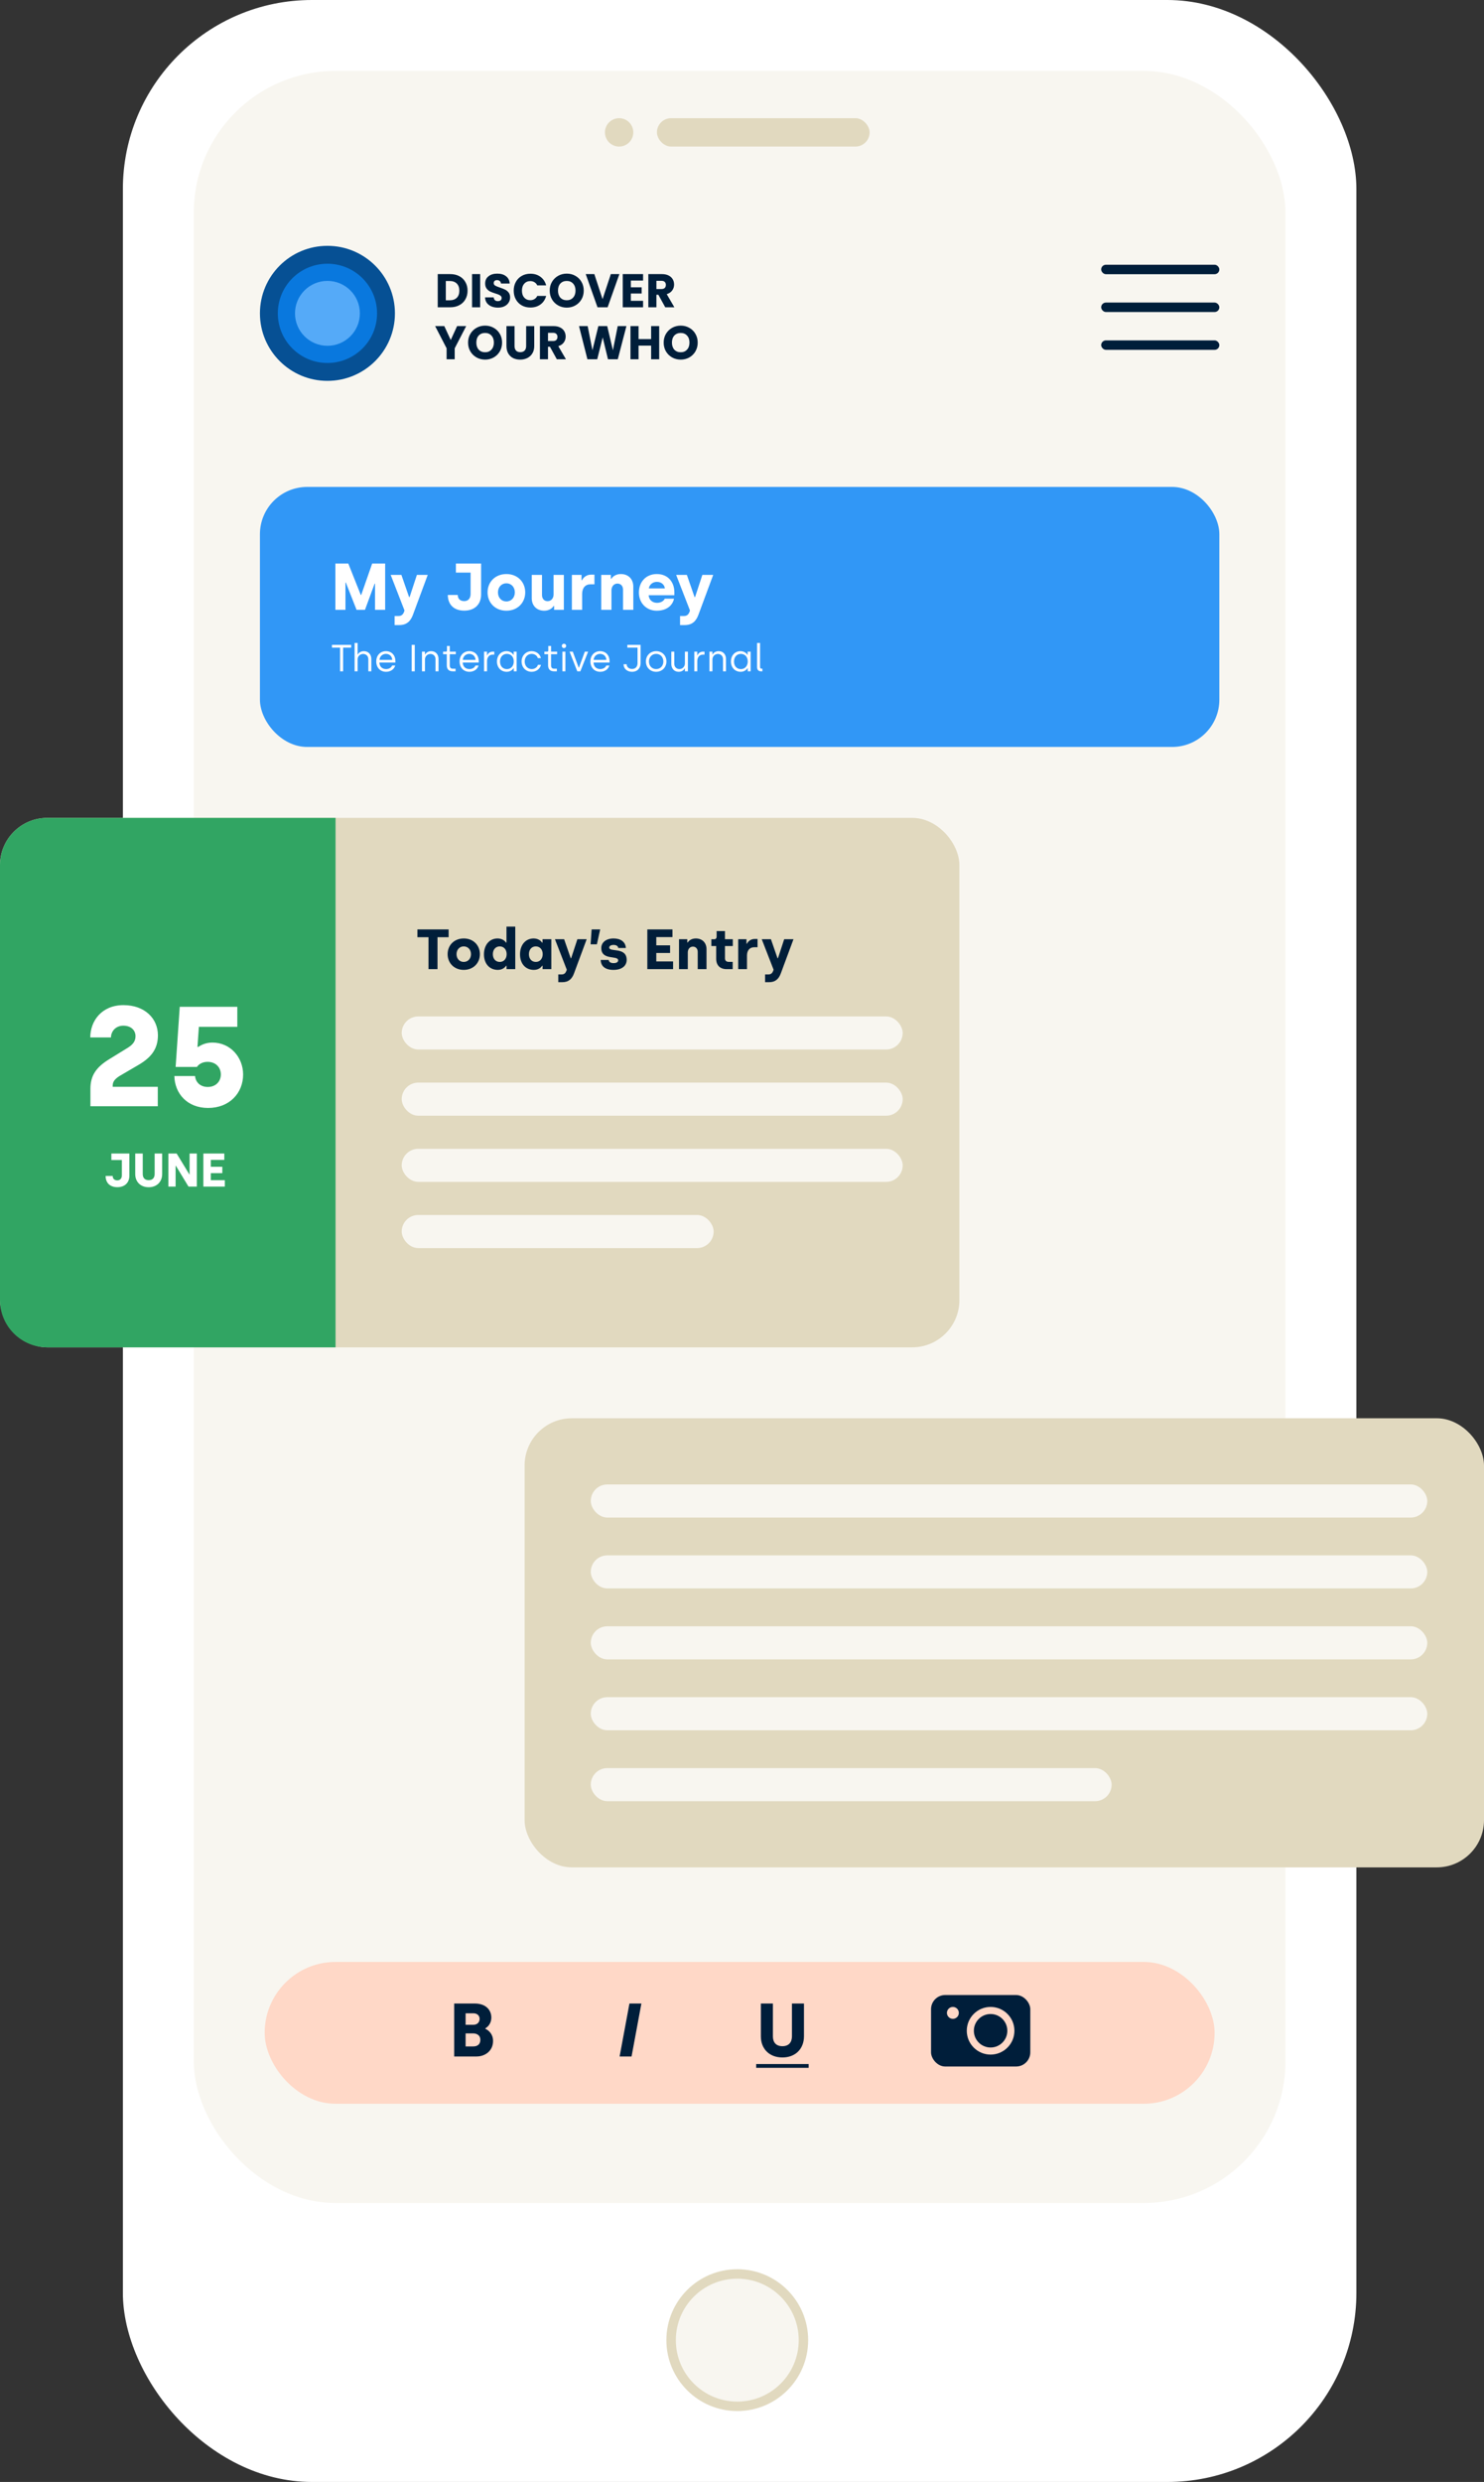 <svg width="314" height="525" viewBox="0 0 314 525" fill="none" xmlns="http://www.w3.org/2000/svg">
<rect x="0" y="0" width="314" height="525" fill="#333333" stroke="none"/>
<rect x="26" width="261" height="525" rx="40" fill="white"/>
<rect x="41" y="15" width="231" height="451" rx="30" fill="#F8F6F0"/>
<circle cx="156" cy="495" r="15" fill="#E1D9BF"/>
<circle cx="156" cy="495" r="13" fill="#F8F6F0"/>
<rect x="55" y="103" width="203" height="55" rx="10" fill="#3197F6"/>
<rect x="56" y="415" width="201" height="30" rx="15" fill="#FFD8C7"/>
<path d="M70.966 129H73.094V123.232H73.178L75.446 129H77.224L79.268 123.456H79.352V129H81.494V119.2H78.75L76.426 125.85H76.342L73.696 119.2H70.966V129ZM83.491 132.22H84.471C86.025 132.22 86.865 131.422 87.369 130.064L90.505 121.608H88.209L86.669 126.298H86.557L84.933 121.608H82.665L85.591 129.14L85.465 129.49C85.269 129.98 84.933 130.302 84.345 130.302H83.491V132.22ZM98.228 129.168C100.44 129.168 101.798 127.838 101.798 125.738V119.2H96.464V121.118H99.572V125.64C99.572 126.382 99.222 127.152 98.214 127.152C97.318 127.152 96.856 126.606 96.856 125.85H94.756C94.756 127.838 96.002 129.168 98.228 129.168ZM107.142 129.182C109.522 129.182 111.132 127.488 111.132 125.304C111.132 123.12 109.522 121.426 107.156 121.426C104.762 121.426 103.166 123.12 103.166 125.304C103.166 127.488 104.776 129.182 107.142 129.182ZM107.142 127.222C106.12 127.222 105.364 126.438 105.364 125.304C105.364 124.184 106.12 123.386 107.142 123.386C108.178 123.386 108.934 124.184 108.934 125.304C108.934 126.424 108.178 127.222 107.142 127.222ZM115.159 129.182C116.153 129.182 116.853 128.678 117.133 128.188H117.245V129H119.303V121.608H117.133V125.752C117.133 126.536 116.629 127.166 115.873 127.166C115.131 127.166 114.683 126.634 114.683 125.864V121.608H112.513V126.536C112.513 128.076 113.521 129.182 115.159 129.182ZM121.004 129H123.174V125.64C123.174 124.366 123.86 123.596 124.924 123.596H125.778V121.552H125.064C124.07 121.552 123.412 122.182 123.16 122.728H123.048V121.608H121.004V129ZM127.211 129H129.381V124.856C129.381 124.072 129.885 123.442 130.641 123.442C131.383 123.442 131.831 123.988 131.831 124.744V129H134.001V124.072C134.001 122.532 132.993 121.426 131.355 121.426C130.361 121.426 129.661 121.916 129.367 122.42H129.255V121.608H127.211V129ZM138.938 129.182C140.94 129.182 142.284 128.188 142.62 126.634H140.66C140.45 127.096 139.876 127.516 139.022 127.516C138 127.516 137.314 126.844 137.244 125.906H142.69V125.276C142.69 123.218 141.416 121.426 138.98 121.426C136.726 121.426 135.186 123.036 135.186 125.346C135.186 127.572 136.796 129.182 138.938 129.182ZM137.286 124.464C137.384 123.736 138.056 123.078 138.98 123.078C139.946 123.078 140.59 123.68 140.674 124.464H137.286ZM143.894 132.22H144.874C146.428 132.22 147.268 131.422 147.772 130.064L150.908 121.608H148.612L147.072 126.298H146.96L145.336 121.608H143.068L145.994 129.14L145.868 129.49C145.672 129.98 145.336 130.302 144.748 130.302H143.894V132.22Z" fill="white"/>
<path d="M71.952 142H72.6V136.992H74.312V136.4H70.24V136.992H71.952V142ZM75.032 142H75.665V139.472C75.665 138.8 76.209 138.328 76.849 138.328C77.433 138.328 77.936 138.76 77.936 139.424V142H78.569V139.384C78.569 138.464 77.969 137.736 77.001 137.736C76.353 137.736 75.888 138.072 75.713 138.448H75.665V136H75.032V142ZM81.691 142.104C82.667 142.104 83.395 141.552 83.627 140.776H82.971C82.779 141.264 82.251 141.528 81.699 141.528C80.843 141.528 80.307 140.976 80.275 140.144H83.667V139.864C83.667 138.664 82.915 137.736 81.651 137.736C80.515 137.736 79.611 138.592 79.611 139.92C79.611 141.168 80.419 142.104 81.691 142.104ZM80.291 139.584C80.355 138.816 80.955 138.312 81.651 138.312C82.355 138.312 82.939 138.752 82.995 139.584H80.291ZM87.112 142H87.76V136.4H87.112V142ZM89.282 142H89.915V139.52C89.915 138.832 90.427 138.328 91.082 138.328C91.666 138.328 92.154 138.76 92.154 139.424V142H92.787V139.384C92.787 138.464 92.203 137.736 91.234 137.736C90.587 137.736 90.138 138.072 89.963 138.448H89.915V137.84H89.282V142ZM95.774 142H96.39V141.448H95.814C95.334 141.448 95.166 141.184 95.166 140.736V138.376H96.446V137.84H95.166V136.632H94.574V137.632C94.574 137.768 94.486 137.84 94.374 137.84H93.75V138.376H94.534V140.744C94.534 141.584 95.006 142 95.774 142ZM99.324 142.104C100.3 142.104 101.028 141.552 101.26 140.776H100.604C100.412 141.264 99.884 141.528 99.332 141.528C98.476 141.528 97.94 140.976 97.908 140.144H101.3V139.864C101.3 138.664 100.548 137.736 99.284 137.736C98.148 137.736 97.244 138.592 97.244 139.92C97.244 141.168 98.052 142.104 99.324 142.104ZM97.924 139.584C97.988 138.816 98.588 138.312 99.284 138.312C99.988 138.312 100.572 138.752 100.628 139.584H97.924ZM102.423 142H103.055V139.856C103.055 139.064 103.479 138.472 104.239 138.472H104.583V137.84H104.231C103.623 137.84 103.215 138.264 103.095 138.616H103.047V137.84H102.423V142ZM107.222 142.104C108.126 142.104 108.558 141.496 108.662 141.344H108.71V142H109.318V137.84H108.686V138.512H108.638C108.51 138.296 108.046 137.736 107.174 137.736C105.998 137.736 105.15 138.648 105.15 139.928C105.15 141.2 105.998 142.104 107.222 142.104ZM107.262 141.536C106.39 141.536 105.798 140.904 105.798 139.928C105.798 138.984 106.39 138.312 107.246 138.312C108.07 138.312 108.71 138.904 108.71 139.928C108.71 140.8 108.166 141.536 107.262 141.536ZM112.497 142.104C113.401 142.104 114.249 141.56 114.465 140.632H113.817C113.657 141.176 113.121 141.528 112.521 141.528C111.649 141.528 111.017 140.856 111.017 139.92C111.017 139.016 111.617 138.312 112.505 138.312C113.105 138.312 113.633 138.664 113.801 139.208H114.457C114.233 138.28 113.393 137.736 112.489 137.736C111.265 137.736 110.361 138.688 110.361 139.92C110.361 141.152 111.241 142.104 112.497 142.104ZM117.211 142H117.827V141.448H117.251C116.771 141.448 116.603 141.184 116.603 140.736V138.376H117.883V137.84H116.603V136.632H116.011V137.632C116.011 137.768 115.923 137.84 115.811 137.84H115.187V138.376H115.971V140.744C115.971 141.584 116.443 142 117.211 142ZM119.329 137.088C119.601 137.088 119.793 136.888 119.793 136.624C119.793 136.368 119.601 136.168 119.329 136.168C119.065 136.168 118.873 136.368 118.873 136.624C118.873 136.888 119.065 137.088 119.329 137.088ZM119.001 142H119.633V137.84H119.001V142ZM122.145 142H122.801L124.441 137.84H123.745L122.497 141.224H122.449L121.193 137.84H120.513L122.145 142ZM127.003 142.104C127.979 142.104 128.707 141.552 128.939 140.776H128.283C128.091 141.264 127.563 141.528 127.011 141.528C126.155 141.528 125.619 140.976 125.587 140.144H128.979V139.864C128.979 138.664 128.227 137.736 126.963 137.736C125.827 137.736 124.923 138.592 124.923 139.92C124.923 141.168 125.731 142.104 127.003 142.104ZM125.603 139.584C125.667 138.816 126.267 138.312 126.963 138.312C127.667 138.312 128.251 138.752 128.307 139.584H125.603ZM133.721 142.104C134.993 142.104 135.545 141.2 135.545 140.272V136.4H132.737V136.992H134.897V140.288C134.897 140.896 134.553 141.504 133.745 141.504C133.089 141.504 132.609 141.12 132.593 140.504H131.945C131.961 141.584 132.849 142.104 133.721 142.104ZM138.834 142.104C140.082 142.104 141.01 141.168 141.01 139.92C141.01 138.672 140.098 137.736 138.842 137.736C137.602 137.736 136.666 138.664 136.666 139.92C136.666 141.184 137.586 142.104 138.834 142.104ZM138.834 141.528C137.946 141.528 137.314 140.856 137.314 139.92C137.314 139.008 137.938 138.312 138.834 138.312C139.73 138.312 140.362 139 140.362 139.92C140.362 140.848 139.73 141.528 138.834 141.528ZM143.598 142.104C144.246 142.104 144.694 141.768 144.87 141.392H144.918V142H145.55V137.84H144.918V140.336C144.918 141.024 144.406 141.528 143.75 141.528C143.166 141.528 142.678 141.096 142.678 140.432V137.84H142.046V140.456C142.046 141.376 142.63 142.104 143.598 142.104ZM146.908 142H147.54V139.856C147.54 139.064 147.964 138.472 148.724 138.472H149.068V137.84H148.716C148.108 137.84 147.7 138.264 147.58 138.616H147.532V137.84H146.908V142ZM150.111 142H150.743V139.52C150.743 138.832 151.255 138.328 151.911 138.328C152.495 138.328 152.983 138.76 152.983 139.424V142H153.615V139.384C153.615 138.464 153.031 137.736 152.063 137.736C151.415 137.736 150.967 138.072 150.791 138.448H150.743V137.84H150.111V142ZM156.73 142.104C157.634 142.104 158.066 141.496 158.17 141.344H158.218V142H158.826V137.84H158.194V138.512H158.146C158.018 138.296 157.554 137.736 156.682 137.736C155.506 137.736 154.658 138.648 154.658 139.928C154.658 141.2 155.506 142.104 156.73 142.104ZM156.77 141.536C155.898 141.536 155.306 140.904 155.306 139.928C155.306 138.984 155.898 138.312 156.754 138.312C157.578 138.312 158.218 138.904 158.218 139.928C158.218 140.8 157.674 141.536 156.77 141.536ZM161.013 142H161.317V141.44H161.125C160.925 141.44 160.821 141.32 160.821 141.112V136H160.189V141.112C160.189 141.68 160.493 142 161.013 142Z" fill="white"/>
<rect x="139" y="25" width="45" height="6" rx="3" fill="#E1D9BF"/>
<circle cx="131" cy="28" r="3" fill="#E1D9BF"/>
<path d="M95.25 57.98C95.99 57.98 96.637 58.127 97.19 58.42C97.743 58.713 98.17 59.127 98.47 59.66C98.777 60.187 98.93 60.797 98.93 61.49C98.93 62.177 98.777 62.787 98.47 63.32C98.17 63.853 97.74 64.267 97.18 64.56C96.627 64.853 95.983 65 95.25 65H92.62V57.98H95.25ZM95.14 63.52C95.787 63.52 96.29 63.343 96.65 62.99C97.01 62.637 97.19 62.137 97.19 61.49C97.19 60.843 97.01 60.34 96.65 59.98C96.29 59.62 95.787 59.44 95.14 59.44H94.33V63.52H95.14ZM101.596 57.98V65H99.886V57.98H101.596ZM105.375 65.07C104.862 65.07 104.402 64.987 103.995 64.82C103.588 64.653 103.262 64.407 103.015 64.08C102.775 63.753 102.648 63.36 102.635 62.9H104.455C104.482 63.16 104.572 63.36 104.725 63.5C104.878 63.633 105.078 63.7 105.325 63.7C105.578 63.7 105.778 63.643 105.925 63.53C106.072 63.41 106.145 63.247 106.145 63.04C106.145 62.867 106.085 62.723 105.965 62.61C105.852 62.497 105.708 62.403 105.535 62.33C105.368 62.257 105.128 62.173 104.815 62.08C104.362 61.94 103.992 61.8 103.705 61.66C103.418 61.52 103.172 61.313 102.965 61.04C102.758 60.767 102.655 60.41 102.655 59.97C102.655 59.317 102.892 58.807 103.365 58.44C103.838 58.067 104.455 57.88 105.215 57.88C105.988 57.88 106.612 58.067 107.085 58.44C107.558 58.807 107.812 59.32 107.845 59.98H105.995C105.982 59.753 105.898 59.577 105.745 59.45C105.592 59.317 105.395 59.25 105.155 59.25C104.948 59.25 104.782 59.307 104.655 59.42C104.528 59.527 104.465 59.683 104.465 59.89C104.465 60.117 104.572 60.293 104.785 60.42C104.998 60.547 105.332 60.683 105.785 60.83C106.238 60.983 106.605 61.13 106.885 61.27C107.172 61.41 107.418 61.613 107.625 61.88C107.832 62.147 107.935 62.49 107.935 62.91C107.935 63.31 107.832 63.673 107.625 64C107.425 64.327 107.132 64.587 106.745 64.78C106.358 64.973 105.902 65.07 105.375 65.07ZM108.697 61.48C108.697 60.787 108.847 60.17 109.147 59.63C109.447 59.083 109.864 58.66 110.397 58.36C110.937 58.053 111.547 57.9 112.227 57.9C113.061 57.9 113.774 58.12 114.367 58.56C114.961 59 115.357 59.6 115.557 60.36H113.677C113.537 60.067 113.337 59.843 113.077 59.69C112.824 59.537 112.534 59.46 112.207 59.46C111.681 59.46 111.254 59.643 110.927 60.01C110.601 60.377 110.437 60.867 110.437 61.48C110.437 62.093 110.601 62.583 110.927 62.95C111.254 63.317 111.681 63.5 112.207 63.5C112.534 63.5 112.824 63.423 113.077 63.27C113.337 63.117 113.537 62.893 113.677 62.6H115.557C115.357 63.36 114.961 63.96 114.367 64.4C113.774 64.833 113.061 65.05 112.227 65.05C111.547 65.05 110.937 64.9 110.397 64.6C109.864 64.293 109.447 63.87 109.147 63.33C108.847 62.79 108.697 62.173 108.697 61.48ZM119.924 65.07C119.264 65.07 118.658 64.917 118.104 64.61C117.558 64.303 117.121 63.877 116.794 63.33C116.474 62.777 116.314 62.157 116.314 61.47C116.314 60.783 116.474 60.167 116.794 59.62C117.121 59.073 117.558 58.647 118.104 58.34C118.658 58.033 119.264 57.88 119.924 57.88C120.584 57.88 121.188 58.033 121.734 58.34C122.288 58.647 122.721 59.073 123.034 59.62C123.354 60.167 123.514 60.783 123.514 61.47C123.514 62.157 123.354 62.777 123.034 63.33C122.714 63.877 122.281 64.303 121.734 64.61C121.188 64.917 120.584 65.07 119.924 65.07ZM119.924 63.51C120.484 63.51 120.931 63.323 121.264 62.95C121.604 62.577 121.774 62.083 121.774 61.47C121.774 60.85 121.604 60.357 121.264 59.99C120.931 59.617 120.484 59.43 119.924 59.43C119.358 59.43 118.904 59.613 118.564 59.98C118.231 60.347 118.064 60.843 118.064 61.47C118.064 62.09 118.231 62.587 118.564 62.96C118.904 63.327 119.358 63.51 119.924 63.51ZM131.056 57.98L128.566 65H126.426L123.936 57.98H125.756L127.496 63.28L129.246 57.98H131.056ZM133.48 59.35V60.77H135.77V62.09H133.48V63.63H136.07V65H131.77V57.98H136.07V59.35H133.48ZM140.761 65L139.301 62.35H138.891V65H137.181V57.98H140.051C140.604 57.98 141.074 58.077 141.461 58.27C141.854 58.463 142.147 58.73 142.341 59.07C142.534 59.403 142.631 59.777 142.631 60.19C142.631 60.657 142.497 61.073 142.231 61.44C141.971 61.807 141.584 62.067 141.071 62.22L142.691 65H140.761ZM138.891 61.14H139.951C140.264 61.14 140.497 61.063 140.651 60.91C140.811 60.757 140.891 60.54 140.891 60.26C140.891 59.993 140.811 59.783 140.651 59.63C140.497 59.477 140.264 59.4 139.951 59.4H138.891V61.14ZM98.64 68.98L96.21 73.68V76H94.5V73.68L92.07 68.98H94.01L95.37 71.92L96.72 68.98H98.64ZM102.649 76.07C101.989 76.07 101.382 75.917 100.829 75.61C100.282 75.303 99.846 74.877 99.519 74.33C99.199 73.777 99.039 73.157 99.039 72.47C99.039 71.783 99.199 71.167 99.519 70.62C99.846 70.073 100.282 69.647 100.829 69.34C101.382 69.033 101.989 68.88 102.649 68.88C103.309 68.88 103.912 69.033 104.459 69.34C105.012 69.647 105.446 70.073 105.759 70.62C106.079 71.167 106.239 71.783 106.239 72.47C106.239 73.157 106.079 73.777 105.759 74.33C105.439 74.877 105.006 75.303 104.459 75.61C103.912 75.917 103.309 76.07 102.649 76.07ZM102.649 74.51C103.209 74.51 103.656 74.323 103.989 73.95C104.329 73.577 104.499 73.083 104.499 72.47C104.499 71.85 104.329 71.357 103.989 70.99C103.656 70.617 103.209 70.43 102.649 70.43C102.082 70.43 101.629 70.613 101.289 70.98C100.956 71.347 100.789 71.843 100.789 72.47C100.789 73.09 100.956 73.587 101.289 73.96C101.629 74.327 102.082 74.51 102.649 74.51ZM108.87 68.98V73.18C108.87 73.6 108.974 73.923 109.18 74.15C109.387 74.377 109.69 74.49 110.09 74.49C110.49 74.49 110.797 74.377 111.01 74.15C111.224 73.923 111.33 73.6 111.33 73.18V68.98H113.04V73.17C113.04 73.797 112.907 74.327 112.64 74.76C112.374 75.193 112.014 75.52 111.56 75.74C111.114 75.96 110.614 76.07 110.06 76.07C109.507 76.07 109.01 75.963 108.57 75.75C108.137 75.53 107.794 75.203 107.54 74.77C107.287 74.33 107.16 73.797 107.16 73.17V68.98H108.87ZM117.821 76L116.361 73.35H115.951V76H114.241V68.98H117.111C117.664 68.98 118.134 69.077 118.521 69.27C118.914 69.463 119.208 69.73 119.401 70.07C119.594 70.403 119.691 70.777 119.691 71.19C119.691 71.657 119.558 72.073 119.291 72.44C119.031 72.807 118.644 73.067 118.131 73.22L119.751 76H117.821ZM115.951 72.14H117.011C117.324 72.14 117.558 72.063 117.711 71.91C117.871 71.757 117.951 71.54 117.951 71.26C117.951 70.993 117.871 70.783 117.711 70.63C117.558 70.477 117.324 70.4 117.011 70.4H115.951V72.14ZM132.544 68.98L130.714 76H128.644L127.524 71.38L126.364 76H124.294L122.514 68.98H124.344L125.354 74.09L126.604 68.98H128.484L129.684 74.09L130.704 68.98H132.544ZM139.481 68.98V76H137.771V73.11H135.111V76H133.401V68.98H135.111V71.73H137.771V68.98H139.481ZM144.036 76.07C143.376 76.07 142.769 75.917 142.216 75.61C141.669 75.303 141.232 74.877 140.906 74.33C140.586 73.777 140.426 73.157 140.426 72.47C140.426 71.783 140.586 71.167 140.906 70.62C141.232 70.073 141.669 69.647 142.216 69.34C142.769 69.033 143.376 68.88 144.036 68.88C144.696 68.88 145.299 69.033 145.846 69.34C146.399 69.647 146.832 70.073 147.146 70.62C147.466 71.167 147.626 71.783 147.626 72.47C147.626 73.157 147.466 73.777 147.146 74.33C146.826 74.877 146.392 75.303 145.846 75.61C145.299 75.917 144.696 76.07 144.036 76.07ZM144.036 74.51C144.596 74.51 145.042 74.323 145.376 73.95C145.716 73.577 145.886 73.083 145.886 72.47C145.886 71.85 145.716 71.357 145.376 70.99C145.042 70.617 144.596 70.43 144.036 70.43C143.469 70.43 143.016 70.613 142.676 70.98C142.342 71.347 142.176 71.843 142.176 72.47C142.176 73.09 142.342 73.587 142.676 73.96C143.016 74.327 143.469 74.51 144.036 74.51Z" fill="#001E3A"/>
<circle cx="69.282" cy="66.282" r="14.282" fill="#065094"/>
<circle cx="69.283" cy="66.282" r="10.498" fill="#0978DE"/>
<circle cx="69.283" cy="66.282" r="6.863" fill="#55AAF8"/>
<rect x="233" y="56" width="25" height="2" rx="1" fill="#001E3A"/>
<rect x="233" y="64" width="25" height="2" rx="1" fill="#001E3A"/>
<rect x="233" y="72" width="25" height="2" rx="1" fill="#001E3A"/>
<rect x="111" y="300" width="203" height="95" rx="10" fill="#E1D9BF"/>
<rect x="125" y="329" width="177" height="7" rx="3.5" fill="#F8F6F0"/>
<rect x="125" y="314" width="177" height="7" rx="3.5" fill="#F8F6F0"/>
<rect x="125" y="344" width="177" height="7" rx="3.5" fill="#F8F6F0"/>
<rect x="125" y="359" width="177" height="7" rx="3.5" fill="#F8F6F0"/>
<rect x="125" y="374" width="110.208" height="7" rx="3.5" fill="#F8F6F0"/>
<rect y="173" width="203" height="112" rx="10" fill="#E1D9BF"/>
<path d="M0 183C0 177.477 4.477 173 10 173H71V285H10C4.477 285 0 280.523 0 275V183Z" fill="#31A563"/>
<rect x="85" y="215" width="106" height="7" rx="3.5" fill="#F8F6F0"/>
<rect x="85" y="229" width="106" height="7" rx="3.5" fill="#F8F6F0"/>
<rect x="85" y="243" width="106" height="7" rx="3.5" fill="#F8F6F0"/>
<rect x="85" y="257" width="66" height="7" rx="3.5" fill="#F8F6F0"/>
<path d="M90.664 205H92.572V198.244H94.924V196.6H88.324V198.244H90.664V205ZM98.121 205.156C100.161 205.156 101.541 203.704 101.541 201.832C101.541 199.96 100.161 198.508 98.133 198.508C96.081 198.508 94.713 199.96 94.713 201.832C94.713 203.704 96.093 205.156 98.121 205.156ZM98.121 203.476C97.245 203.476 96.597 202.804 96.597 201.832C96.597 200.872 97.245 200.188 98.121 200.188C99.009 200.188 99.657 200.872 99.657 201.832C99.657 202.792 99.009 203.476 98.121 203.476ZM105.329 205.156C106.373 205.156 106.901 204.568 107.081 204.28H107.177V205H109.025V196H107.165V199.384H107.069C106.853 199.048 106.277 198.508 105.281 198.508C103.577 198.508 102.401 199.876 102.401 201.868C102.401 203.86 103.589 205.156 105.329 205.156ZM105.749 203.476C104.873 203.476 104.285 202.816 104.285 201.832C104.285 200.86 104.873 200.188 105.737 200.188C106.589 200.188 107.201 200.824 107.201 201.832C107.201 202.768 106.637 203.476 105.749 203.476ZM112.958 205.156C114.002 205.156 114.53 204.568 114.71 204.28H114.806V205H116.654V198.664H114.794V199.384H114.698C114.482 199.048 113.906 198.508 112.91 198.508C111.206 198.508 110.03 199.876 110.03 201.868C110.03 203.86 111.218 205.156 112.958 205.156ZM113.378 203.476C112.502 203.476 111.914 202.816 111.914 201.832C111.914 200.86 112.502 200.188 113.366 200.188C114.218 200.188 114.83 200.824 114.83 201.832C114.83 202.768 114.266 203.476 113.378 203.476ZM118.127 207.76H118.967C120.299 207.76 121.019 207.076 121.451 205.912L124.139 198.664H122.171L120.851 202.684H120.755L119.363 198.664H117.419L119.927 205.12L119.819 205.42C119.651 205.84 119.363 206.116 118.859 206.116H118.127V207.76ZM124.964 199.744H126.296L126.992 196.6H125.18L124.964 199.744ZM129.816 205.156C131.616 205.156 132.6 204.268 132.6 203.044C132.6 200.236 128.904 201.472 128.904 200.44C128.904 200.104 129.264 199.876 129.828 199.876C130.44 199.876 130.764 200.14 130.824 200.524H132.432C132.348 199.204 131.292 198.508 129.828 198.508C128.136 198.508 127.224 199.444 127.224 200.524C127.224 203.248 130.8 202 130.8 203.14C130.8 203.5 130.452 203.728 129.828 203.728C129.216 203.728 128.844 203.5 128.796 203.056H127.104C127.14 204.34 127.992 205.156 129.816 205.156ZM136.969 205H142.417V203.368H138.865V201.58H141.781V199.96H138.865V198.22H142.285V196.6H136.969V205ZM143.671 205H145.531V201.448C145.531 200.776 145.963 200.236 146.611 200.236C147.247 200.236 147.631 200.704 147.631 201.352V205H149.491V200.776C149.491 199.456 148.627 198.508 147.223 198.508C146.371 198.508 145.771 198.928 145.519 199.36H145.423V198.664H143.671V205ZM153.746 205H155.03V203.464H154.214C153.662 203.464 153.398 203.176 153.398 202.708V200.116H155.054V198.664H153.398V196.948H151.634V198.112C151.634 198.448 151.454 198.676 151.118 198.676H150.518V200.116H151.538V202.804C151.538 204.196 152.366 205 153.746 205ZM156.198 205H158.058V202.12C158.058 201.028 158.646 200.368 159.558 200.368H160.29V198.616H159.678C158.826 198.616 158.262 199.156 158.046 199.624H157.95V198.664H156.198V205ZM161.884 207.76H162.724C164.056 207.76 164.776 207.076 165.208 205.912L167.896 198.664H165.928L164.608 202.684H164.512L163.12 198.664H161.176L163.684 205.12L163.576 205.42C163.408 205.84 163.12 206.116 162.616 206.116H161.884V207.76Z" fill="#001E3A"/>
<path d="M19.134 234H33.384V229.89H23.844V229.65C23.844 228.87 24.234 228.27 25.284 227.61L29.484 225.15C31.974 223.65 33.414 221.88 33.414 219C33.414 215.46 30.654 212.61 26.124 212.61C21.534 212.61 19.104 215.94 19.104 219.45H23.484C23.484 218.16 24.474 216.96 26.094 216.96C27.744 216.96 28.674 217.95 28.674 219.18C28.674 220.29 28.074 220.98 27.024 221.64L23.124 224.04C20.334 225.75 19.134 227.52 19.134 230.31V234ZM44.031 234.36C48.561 234.36 51.441 231.21 51.441 227.28C51.441 223.71 48.801 220.53 44.931 220.53C43.461 220.53 42.411 221.13 41.931 221.46H41.781L42.081 217.2H50.211V212.97H38.031L37.161 225.69H41.661C41.961 225.24 42.681 224.61 43.911 224.61C45.711 224.61 46.731 225.84 46.731 227.28C46.731 228.72 45.681 229.92 43.971 229.92C42.381 229.92 41.391 228.93 41.271 227.61H36.891C36.981 231.33 39.621 234.36 44.031 234.36Z" fill="white"/>
<path d="M24.826 251.12C26.406 251.12 27.376 250.17 27.376 248.67V244H23.566V245.37H25.786V248.6C25.786 249.13 25.536 249.68 24.816 249.68C24.176 249.68 23.846 249.29 23.846 248.75H22.346C22.346 250.17 23.236 251.12 24.826 251.12ZM31.463 251.13C33.173 251.13 34.313 250 34.313 248.33V244H32.723V248.32C32.723 249.14 32.293 249.64 31.463 249.64C30.633 249.64 30.203 249.14 30.203 248.33V244H28.613V248.34C28.613 250 29.743 251.13 31.463 251.13ZM35.627 251H37.157V246.6H37.217L39.886 251H41.647V244H40.117V248.4H40.056L37.377 244H35.627V251ZM43.029 251H47.569V249.64H44.609V248.15H47.039V246.8H44.609V245.35H47.459V244H43.029V251Z" fill="white"/>
<path d="M96.104 435H100.824C102.664 435 104.328 433.8 104.328 431.72C104.328 430.28 103.432 429.48 102.696 429.144V429.048C103.464 428.584 103.96 427.784 103.96 426.776C103.96 425.08 102.696 423.8 100.488 423.8H96.104V435ZM98.52 428.296V425.864H100.168C100.952 425.864 101.48 426.344 101.48 427.032C101.48 427.768 100.984 428.296 100.152 428.296H98.52ZM98.52 432.872V430.12H100.12C100.936 430.12 101.64 430.552 101.64 431.464C101.64 432.424 101.032 432.872 100.152 432.872H98.52Z" fill="#001E3A"/>
<path d="M165.552 435.208C168.288 435.208 170.112 433.4 170.112 430.728V423.8H167.568V430.712C167.568 432.024 166.88 432.824 165.552 432.824C164.224 432.824 163.536 432.024 163.536 430.728V423.8H160.992V430.744C160.992 433.4 162.8 435.208 165.552 435.208Z" fill="#001E3A"/>
<path d="M160 436.6H171.104V437.4H160V436.6Z" fill="#001E3A"/>
<path d="M131.104 435H133.632L135.712 423.8H133.184L131.104 435Z" fill="#001E3A"/>
<rect x="197" y="422" width="21" height="15.12" rx="3" fill="#001E3A"/>
<circle cx="209.601" cy="429.56" r="4.29" fill="#001E3A" stroke="#FFD8C7" stroke-width="1.5"/>
<circle cx="201.62" cy="425.78" r="1.26" fill="#FFD8C7"/>
</svg>
